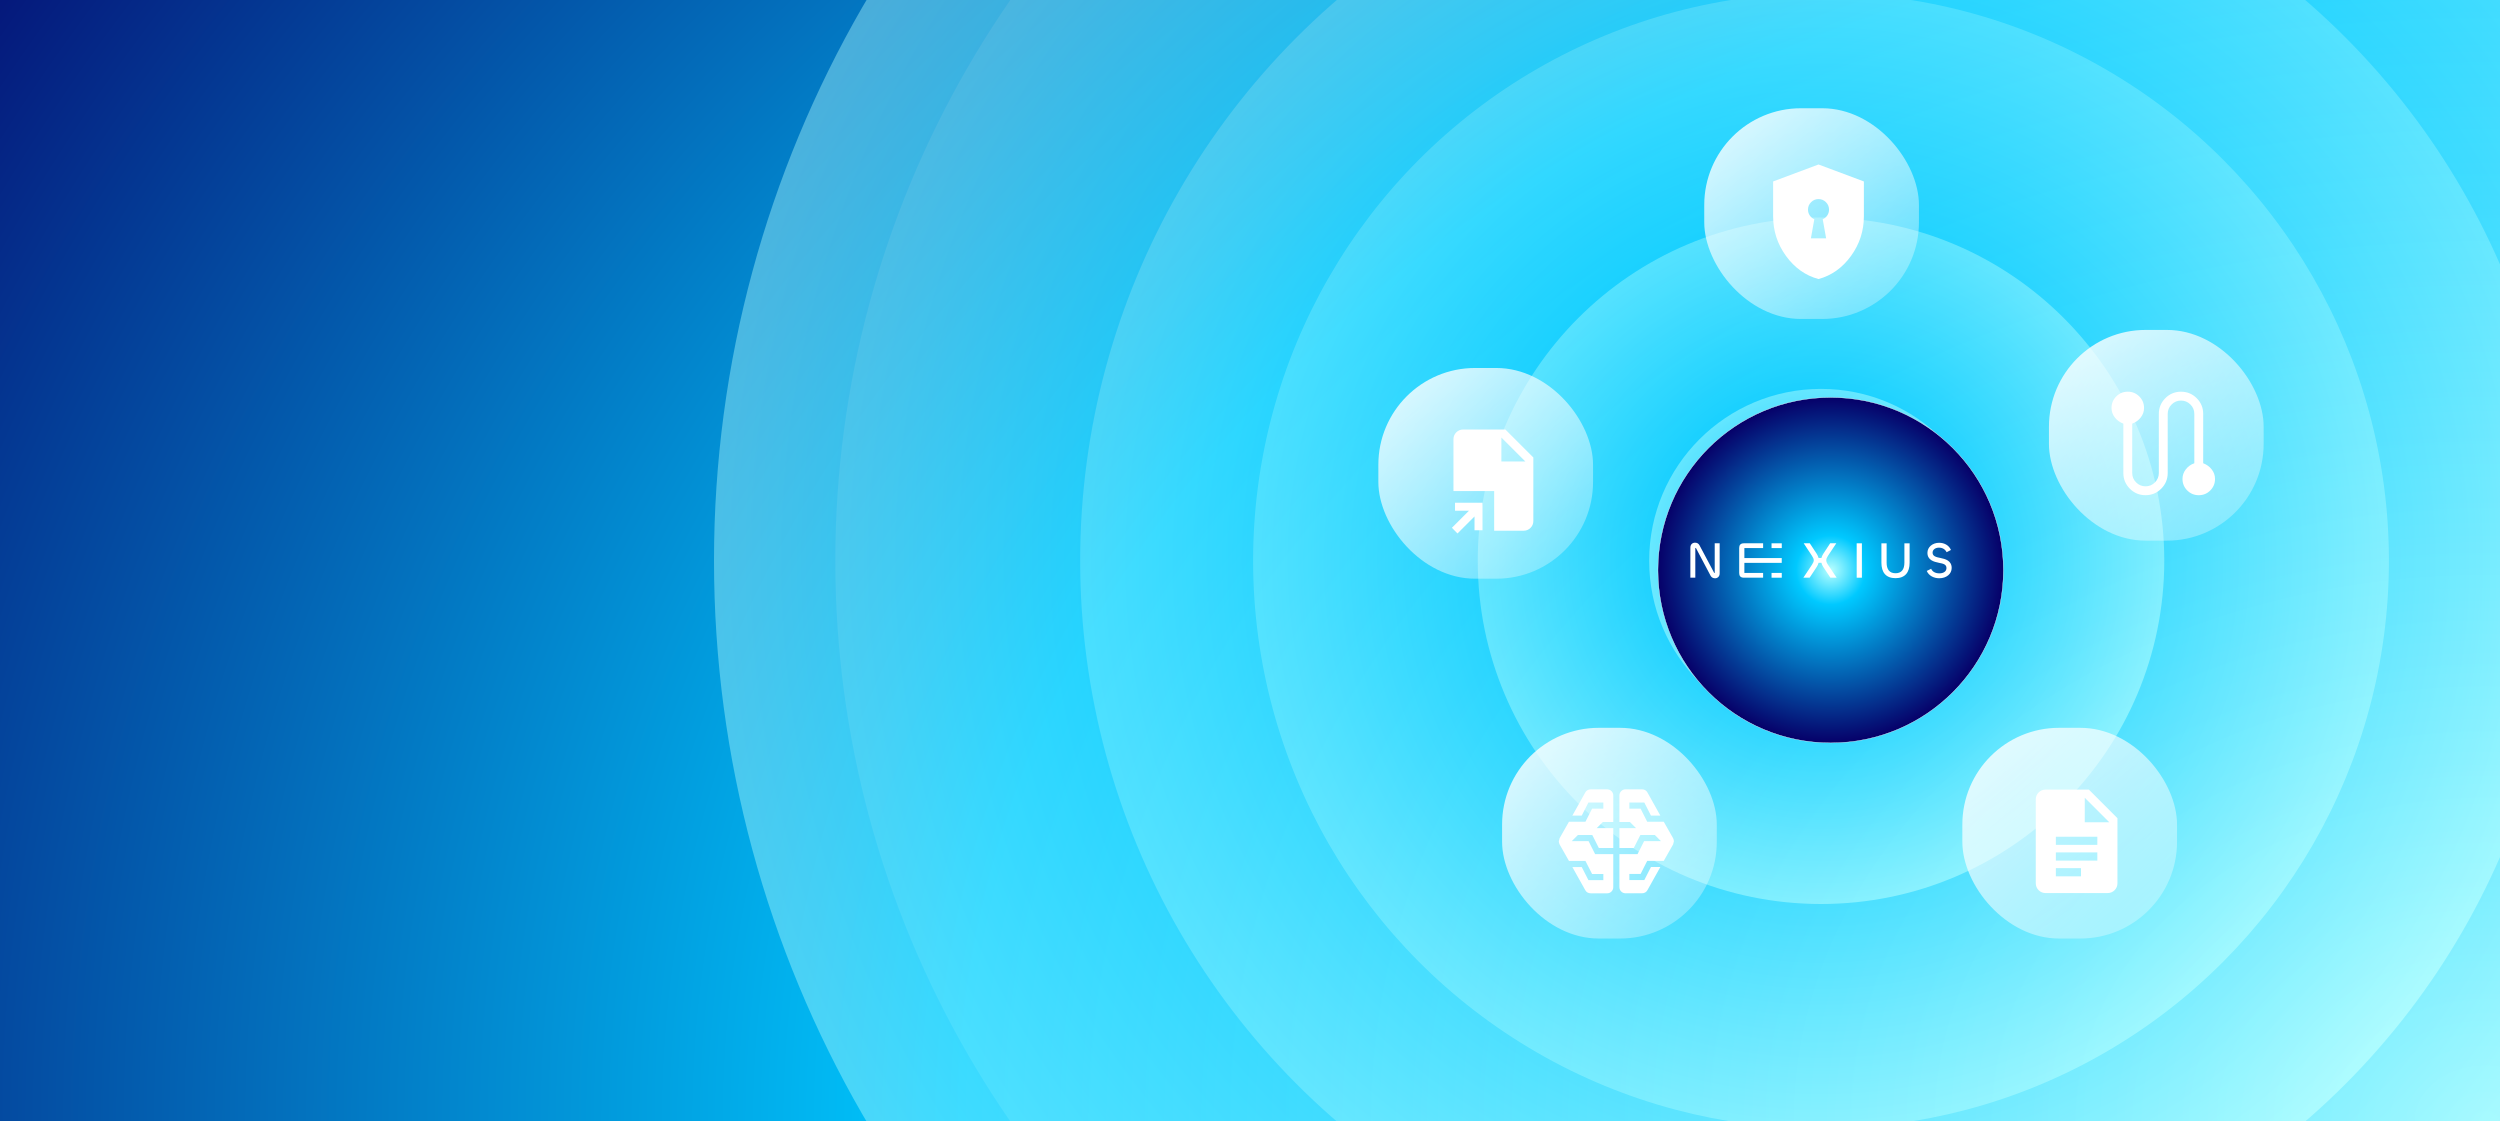 <?xml version="1.0" encoding="UTF-8"?><svg xmlns="http://www.w3.org/2000/svg" xmlns:xlink="http://www.w3.org/1999/xlink" viewBox="0 0 1809.24 811.27"><defs><style>.cls-1{fill:none;}.cls-2{fill:url(#radial-gradient-7);}.cls-3{fill:url(#radial-gradient-6);}.cls-4{fill:url(#radial-gradient-5);}.cls-5{fill:url(#radial-gradient-4);}.cls-6{fill:url(#radial-gradient-3);}.cls-7{fill:url(#radial-gradient-2);}.cls-8{fill:url(#linear-gradient-5);}.cls-9{fill:url(#linear-gradient-4);}.cls-10{fill:url(#linear-gradient-3);}.cls-11{fill:url(#linear-gradient-2);}.cls-12{mix-blend-mode:multiply;opacity:.4;}.cls-13{fill:url(#radial-gradient);}.cls-14{fill:url(#linear-gradient);}.cls-15{isolation:isolate;}.cls-16{fill:url(#radial-gradient-8);filter:url(#drop-shadow-6);stroke:#fff;stroke-miterlimit:10;stroke-width:.25px;}.cls-17,.cls-18,.cls-19,.cls-20,.cls-21,.cls-22{fill:#fff;}.cls-18{filter:url(#drop-shadow-1);}.cls-19{filter:url(#drop-shadow-3);}.cls-20{filter:url(#drop-shadow-2);}.cls-21{filter:url(#drop-shadow-5);}.cls-22{filter:url(#drop-shadow-4);}.cls-23{clip-path:url(#clippath);}</style><radialGradient id="radial-gradient" cx="1798.49" cy="2314.13" fx="1798.49" fy="2314.13" r="2205.27" gradientTransform="translate(0 -1016.79) scale(1 .79)" gradientUnits="userSpaceOnUse"><stop offset="0" stop-color="#b8ffff"/><stop offset=".5" stop-color="#00c9ff"/><stop offset="1" stop-color="#060069"/></radialGradient><clipPath id="clippath"><rect class="cls-1" width="1809.24" height="811.27"/></clipPath><radialGradient id="radial-gradient-2" cx="16234.06" cy="-15289.1" fx="16234.06" fy="-15289.1" r="801.14" gradientTransform="translate(23608.1 1073.99) rotate(-135)" gradientUnits="userSpaceOnUse"><stop offset=".5" stop-color="#00c9ff"/><stop offset="1" stop-color="#b8ffff"/></radialGradient><radialGradient id="radial-gradient-3" cx="16234.06" cy="-15289.1" fx="16234.06" fy="-15289.1" r="713.36" gradientTransform="translate(23608.1 1073.99) rotate(-135)" gradientUnits="userSpaceOnUse"><stop offset="0" stop-color="#060069"/><stop offset=".5" stop-color="#00c9ff"/><stop offset="1" stop-color="#b8ffff"/></radialGradient><radialGradient id="radial-gradient-4" cy="-15289.1" fy="-15289.1" r="536.14" xlink:href="#radial-gradient-3"/><radialGradient id="radial-gradient-5" cx="16234.06" fx="16234.06" r="410.99" xlink:href="#radial-gradient-2"/><radialGradient id="radial-gradient-6" cx="16234.06" cy="-15289.1" fx="16234.06" fy="-15289.1" r="248.42" xlink:href="#radial-gradient-2"/><radialGradient id="radial-gradient-7" cx="16234.06" cy="-15289.1" fx="16234.06" fy="-15289.1" r="124.36" xlink:href="#radial-gradient-2"/><linearGradient id="linear-gradient" x1="1259.8" y1="93.51" x2="1362.29" y2="215.66" gradientUnits="userSpaceOnUse"><stop offset="0" stop-color="#fff" stop-opacity=".8"/><stop offset="1" stop-color="#fff" stop-opacity=".3"/></linearGradient><filter id="drop-shadow-1" x="1267.97" y="103.88" width="96" height="113.28" filterUnits="userSpaceOnUse"><feOffset dx="5" dy="5"/><feGaussianBlur result="blur" stdDeviation="5"/><feFlood flood-color="#000" flood-opacity=".2"/><feComposite in2="blur" operator="in"/><feComposite in="SourceGraphic"/></filter><linearGradient id="linear-gradient-2" x1="1446.58" y1="541.89" x2="1549.08" y2="664.04" xlink:href="#linear-gradient"/><filter id="drop-shadow-2" x="1458.05" y="556.28" width="89.52" height="105.12" filterUnits="userSpaceOnUse"><feOffset dx="5" dy="5"/><feGaussianBlur result="blur-2" stdDeviation="5"/><feFlood flood-color="#000" flood-opacity=".2"/><feComposite in2="blur-2" operator="in"/><feComposite in="SourceGraphic"/></filter><linearGradient id="linear-gradient-3" x1="1113.5" y1="541.89" x2="1215.99" y2="664.04" xlink:href="#linear-gradient"/><filter id="drop-shadow-3" x="1112.33" y="555.52" width="115" height="106" filterUnits="userSpaceOnUse"><feOffset dx="5" dy="5"/><feGaussianBlur result="blur-3" stdDeviation="5"/><feFlood flood-color="#000" flood-opacity=".2"/><feComposite in2="blur-3" operator="in"/><feComposite in="SourceGraphic"/></filter><linearGradient id="linear-gradient-4" x1="1023.95" y1="281.48" x2="1126.45" y2="403.63" xlink:href="#linear-gradient"/><filter id="drop-shadow-4" x="1035.65" y="295.64" width="89.04" height="105.6" filterUnits="userSpaceOnUse"><feOffset dx="5" dy="5"/><feGaussianBlur result="blur-4" stdDeviation="5"/><feFlood flood-color="#000" flood-opacity=".2"/><feComposite in2="blur-4" operator="in"/><feComposite in="SourceGraphic"/></filter><linearGradient id="linear-gradient-5" x1="1509.26" y1="253.94" x2="1611.76" y2="376.09" xlink:href="#linear-gradient"/><filter id="drop-shadow-5" x="1513.01" y="268.28" width="105.12" height="105.12" filterUnits="userSpaceOnUse"><feOffset dx="5" dy="5"/><feGaussianBlur result="blur-5" stdDeviation="5"/><feFlood flood-color="#000" flood-opacity=".2"/><feComposite in2="blur-5" operator="in"/><feComposite in="SourceGraphic"/></filter><radialGradient id="radial-gradient-8" cx="1317.86" cy="405.63" fx="1317.86" fy="405.63" r="125" gradientUnits="userSpaceOnUse"><stop offset="0" stop-color="#b8ffff"/><stop offset=".2" stop-color="#00c9ff"/><stop offset="1" stop-color="#060069"/></radialGradient><filter id="drop-shadow-6" x="1169.69" y="257.36" width="310.32" height="310.56" filterUnits="userSpaceOnUse"><feOffset dx="7" dy="7"/><feGaussianBlur result="blur-6" stdDeviation="10"/><feFlood flood-color="#000" flood-opacity=".2"/><feComposite in2="blur-6" operator="in"/><feComposite in="SourceGraphic"/></filter></defs><g class="cls-15"><g id="Layer_2"><g id="Layer_1-2"><rect class="cls-13" width="1809.24" height="811.27"/><g class="cls-12"><g class="cls-23"><circle class="cls-7" cx="1317.86" cy="405.8" r="801.14"/><circle class="cls-6" cx="1317.86" cy="405.8" r="713.36"/><circle class="cls-5" cx="1317.86" cy="405.8" r="536.14"/><circle class="cls-4" cx="1317.86" cy="405.8" r="410.99"/><circle class="cls-3" cx="1317.86" cy="405.8" r="248.42"/><circle class="cls-2" cx="1317.86" cy="405.8" r="124.36"/></g></g><rect class="cls-14" x="1233.36" y="78.34" width="155.37" height="152.49" rx="70" ry="70"/><path class="cls-18" d="M1305.53,167.49h11.03l-2.47-13.83c1.37-.59,2.48-1.51,3.32-2.77.84-1.26,1.26-2.66,1.26-4.2,0-2.1-.75-3.89-2.24-5.38-1.49-1.49-3.29-2.24-5.38-2.24s-3.89.75-5.38,2.24c-1.49,1.49-2.24,3.29-2.24,5.38,0,1.54.42,2.94,1.26,4.2.84,1.26,1.95,2.18,3.32,2.77l-2.47,13.83ZM1311.04,196.96c-9.47-2.58-17.31-8.16-23.52-16.72-6.21-8.57-9.32-18.14-9.32-28.73v-25.19l32.84-12.29,32.84,12.29v25.19c0,10.59-3.11,20.16-9.32,28.73-6.21,8.57-14.05,14.14-23.52,16.72Z"/><rect class="cls-11" x="1420.14" y="526.72" width="155.37" height="152.49" rx="70" ry="70"/><path class="cls-20" d="M1482.82,606.44h30.01v-5.91h-30.01s0,5.91,0,5.91ZM1482.82,617.81h30.01v-5.91h-30.01v5.91ZM1482.82,629.18h18.19v-5.91h-18.19v5.91ZM1475.4,641.3c-1.99,0-3.68-.69-5.05-2.07s-2.07-3.06-2.07-5.05v-60.63c0-1.99.69-3.68,2.07-5.05,1.38-1.38,3.06-2.07,5.05-2.07h31.3l20.69,20.69v47.06c0,1.99-.69,3.68-2.07,5.05s-3.06,2.07-5.05,2.07h-44.86ZM1503.74,590.07h17.73l-17.73-17.73v17.73Z"/><rect class="cls-10" x="1087.06" y="526.72" width="155.37" height="152.49" rx="70" ry="70"/><path class="cls-19" d="M1146.17,641.48c-.82,0-1.59-.2-2.31-.59-.71-.4-1.26-.98-1.65-1.75l-9.3-16.66h6.79l4.82,9.45h10.81v-4.44h-8.14l-4.82-9.45h-11.93l-6.76-11.91c-.17-.39-.31-.76-.42-1.13-.11-.37-.16-.75-.16-1.13,0-.27.19-1.03.58-2.27l6.76-11.91h11.93l4.82-9.45h8.14v-4.44h-10.81l-4.82,9.45h-6.79l9.3-16.66c.39-.77.93-1.35,1.65-1.75.71-.4,1.48-.59,2.31-.59h11.82c1.29,0,2.37.43,3.24,1.3.87.86,1.3,1.94,1.3,3.24v19.1h-7.57l-4.44,4.44h12.01v14.37h-10.46l-4.73-9.4h-10.43l-4.44,4.44h12.19l4.73,9.4h13.13v23.82c0,1.29-.43,2.37-1.3,3.24-.86.87-1.94,1.3-3.24,1.3h-11.82ZM1171.5,641.48c-1.29,0-2.37-.43-3.24-1.3-.87-.86-1.3-1.94-1.3-3.24v-23.82h13.13l4.73-9.4h12.19l-4.44-4.44h-10.43l-4.77,9.4h-10.41v-14.37h12.01l-4.44-4.44h-7.57v-19.1c0-1.29.43-2.37,1.3-3.24.86-.87,1.94-1.3,3.24-1.3h11.82c.82,0,1.59.2,2.31.59.71.4,1.26.98,1.65,1.75l9.3,16.66h-6.79l-4.82-9.45h-10.81v4.44h8.14l4.77,9.45h11.98l6.76,11.91c.17.39.31.76.42,1.13.11.37.16.75.16,1.13,0,.27-.19,1.03-.58,2.27l-6.76,11.91h-11.98l-4.77,9.45h-8.14v4.44h10.81l4.82-9.45h6.79l-9.3,16.66c-.39.77-.93,1.35-1.65,1.75-.71.4-1.48.59-2.31.59h-11.82Z"/><rect class="cls-9" x="997.51" y="266.31" width="155.37" height="152.49" rx="70" ry="70"/><path class="cls-22" d="M1049.76,381.07l-4.02-4.12,12.33-12.33h-10.08v-5.78h19.89v19.89h-5.78v-9.98l-12.33,12.33ZM1076.32,379.07v-28.68h-29.46v-37.58c0-1.92.68-3.56,2.05-4.92,1.36-1.36,3-2.05,4.92-2.05h30.61l20.23,20.23v46.03c0,1.92-.68,3.56-2.05,4.92-1.36,1.36-3,2.05-4.92,2.05h-21.38ZM1081.54,328.97h17.34l-17.34-17.34,17.34,17.34-17.34-17.34v17.34Z"/><rect class="cls-8" x="1482.82" y="238.77" width="155.37" height="152.49" rx="70" ry="70"/><path class="cls-21" d="M1547.71,353.37c-4.43,0-8.22-1.57-11.35-4.7-3.13-3.13-4.7-6.92-4.7-11.35v-35.73c-2.5-.93-4.55-2.41-6.15-4.45-1.61-2.04-2.41-4.33-2.41-6.89,0-3.27,1.14-6.06,3.43-8.35,2.29-2.29,5.07-3.44,8.33-3.44s6.05,1.15,8.34,3.44c2.29,2.29,3.44,5.07,3.44,8.35,0,2.55-.8,4.85-2.41,6.89-1.61,2.04-3.66,3.52-6.15,4.45v35.73c0,2.65.94,4.92,2.83,6.8,1.89,1.89,4.16,2.83,6.81,2.83s4.92-.94,6.8-2.83c1.88-1.89,2.82-4.15,2.82-6.8v-42.8c0-4.43,1.57-8.22,4.7-11.35,3.13-3.13,6.92-4.7,11.35-4.7s8.22,1.57,11.35,4.7c3.13,3.13,4.7,6.92,4.7,11.35v35.73c2.5.93,4.55,2.41,6.15,4.45,1.61,2.04,2.41,4.33,2.41,6.89,0,3.27-1.14,6.06-3.43,8.35-2.29,2.29-5.07,3.44-8.33,3.44s-6.05-1.15-8.34-3.44c-2.29-2.29-3.44-5.07-3.44-8.35,0-2.55.8-4.87,2.41-6.94s3.66-3.54,6.15-4.4v-35.73c0-2.65-.94-4.92-2.83-6.8-1.89-1.89-4.16-2.83-6.81-2.83s-4.92.94-6.8,2.83c-1.88,1.89-2.82,4.15-2.82,6.8v42.8c0,4.43-1.57,8.22-4.7,11.35-3.13,3.13-6.92,4.7-11.35,4.7Z"/><circle class="cls-16" cx="1317.86" cy="405.63" r="125"/><path class="cls-17" d="M1226.89,418.08h-3.58v-21.77c0-2.27,1.48-3.57,3.36-3.57,1.51,0,2.55.59,3.25,1.89l10.42,19.58c.11.33.18.48.41.48.15,0,.18-.07.18-.3v-21.22h3.58v21.81c0,2.27-1.59,3.53-3.29,3.53-1.4,0-2.62-.59-3.32-1.93l-10.38-19.62c-.07-.3-.15-.45-.33-.45-.22,0-.3.15-.3.45v21.1Z"/><path class="cls-17" d="M1275.96,418.08h-13.85c-2.55,0-3.47-1.3-3.47-3.42v-18.06c0-2.12.92-3.42,3.47-3.42h13.85s0,3.46,0,3.46h-13.56v7.25h27.04v3.46h-27.04v7.28h13.56v3.46Z"/><path class="cls-17" d="M1289.46,418.08h-7.4v-3.46h7.4v3.46Z"/><path class="cls-17" d="M1282.06,393.19h7.4v3.46h-7.4v-3.46Z"/><path class="cls-17" d="M1343.67,393.19h3.77v24.89h-3.77v-24.89Z"/><path class="cls-17" d="M1371.77,418.42c-6.98,0-10.2-4.24-10.2-11.15v-14.08h3.77v13.97c0,4.94,2.07,7.69,6.43,7.69s6.43-2.75,6.43-7.69v-13.97h3.77v14.08c0,6.91-3.25,11.15-10.2,11.15Z"/><path class="cls-17" d="M1403.54,418.49c-4.18,0-7.68-1.89-9.16-5.31l3.18-1.56c.96,2.16,3.07,3.31,5.99,3.31s5.1-1.37,5.1-3.83c0-2.75-2.51-3.23-5.43-3.79-3.73-.74-8.35-1.97-8.35-7.25,0-4.12,3.73-7.25,8.42-7.25,3.77,0,7.13,1.78,8.61,5.2l-3.14,1.63c-1-2.04-2.88-3.31-5.62-3.31-2.51,0-4.54,1.49-4.54,3.6,0,2.68,2.62,3.27,5.62,3.86,3.69.74,8.2,1.97,8.2,7.25,0,4.38-3.88,7.43-8.87,7.43Z"/><path class="cls-17" d="M1309.62,418.08h-4.54l6.28-9.44c.85-1.3,1.26-2.23,1.26-3.16s-.44-1.89-1.26-3.16l-6.02-9.14h4.4l5.14,7.8c.55.97,1,1.89,1.22,2.86h2.07c.22-.97.63-1.89,1.22-2.86l5.1-7.8h4.43l-6.06,9.14c-.81,1.26-1.18,2.19-1.18,3.16s.33,1.89,1.18,3.16l6.32,9.44h-4.51l-5.25-7.88c-.63-.97-1.03-1.93-1.26-2.9h-2.07c-.22.97-.63,1.93-1.26,2.9l-5.21,7.88Z"/></g></g></g></svg>